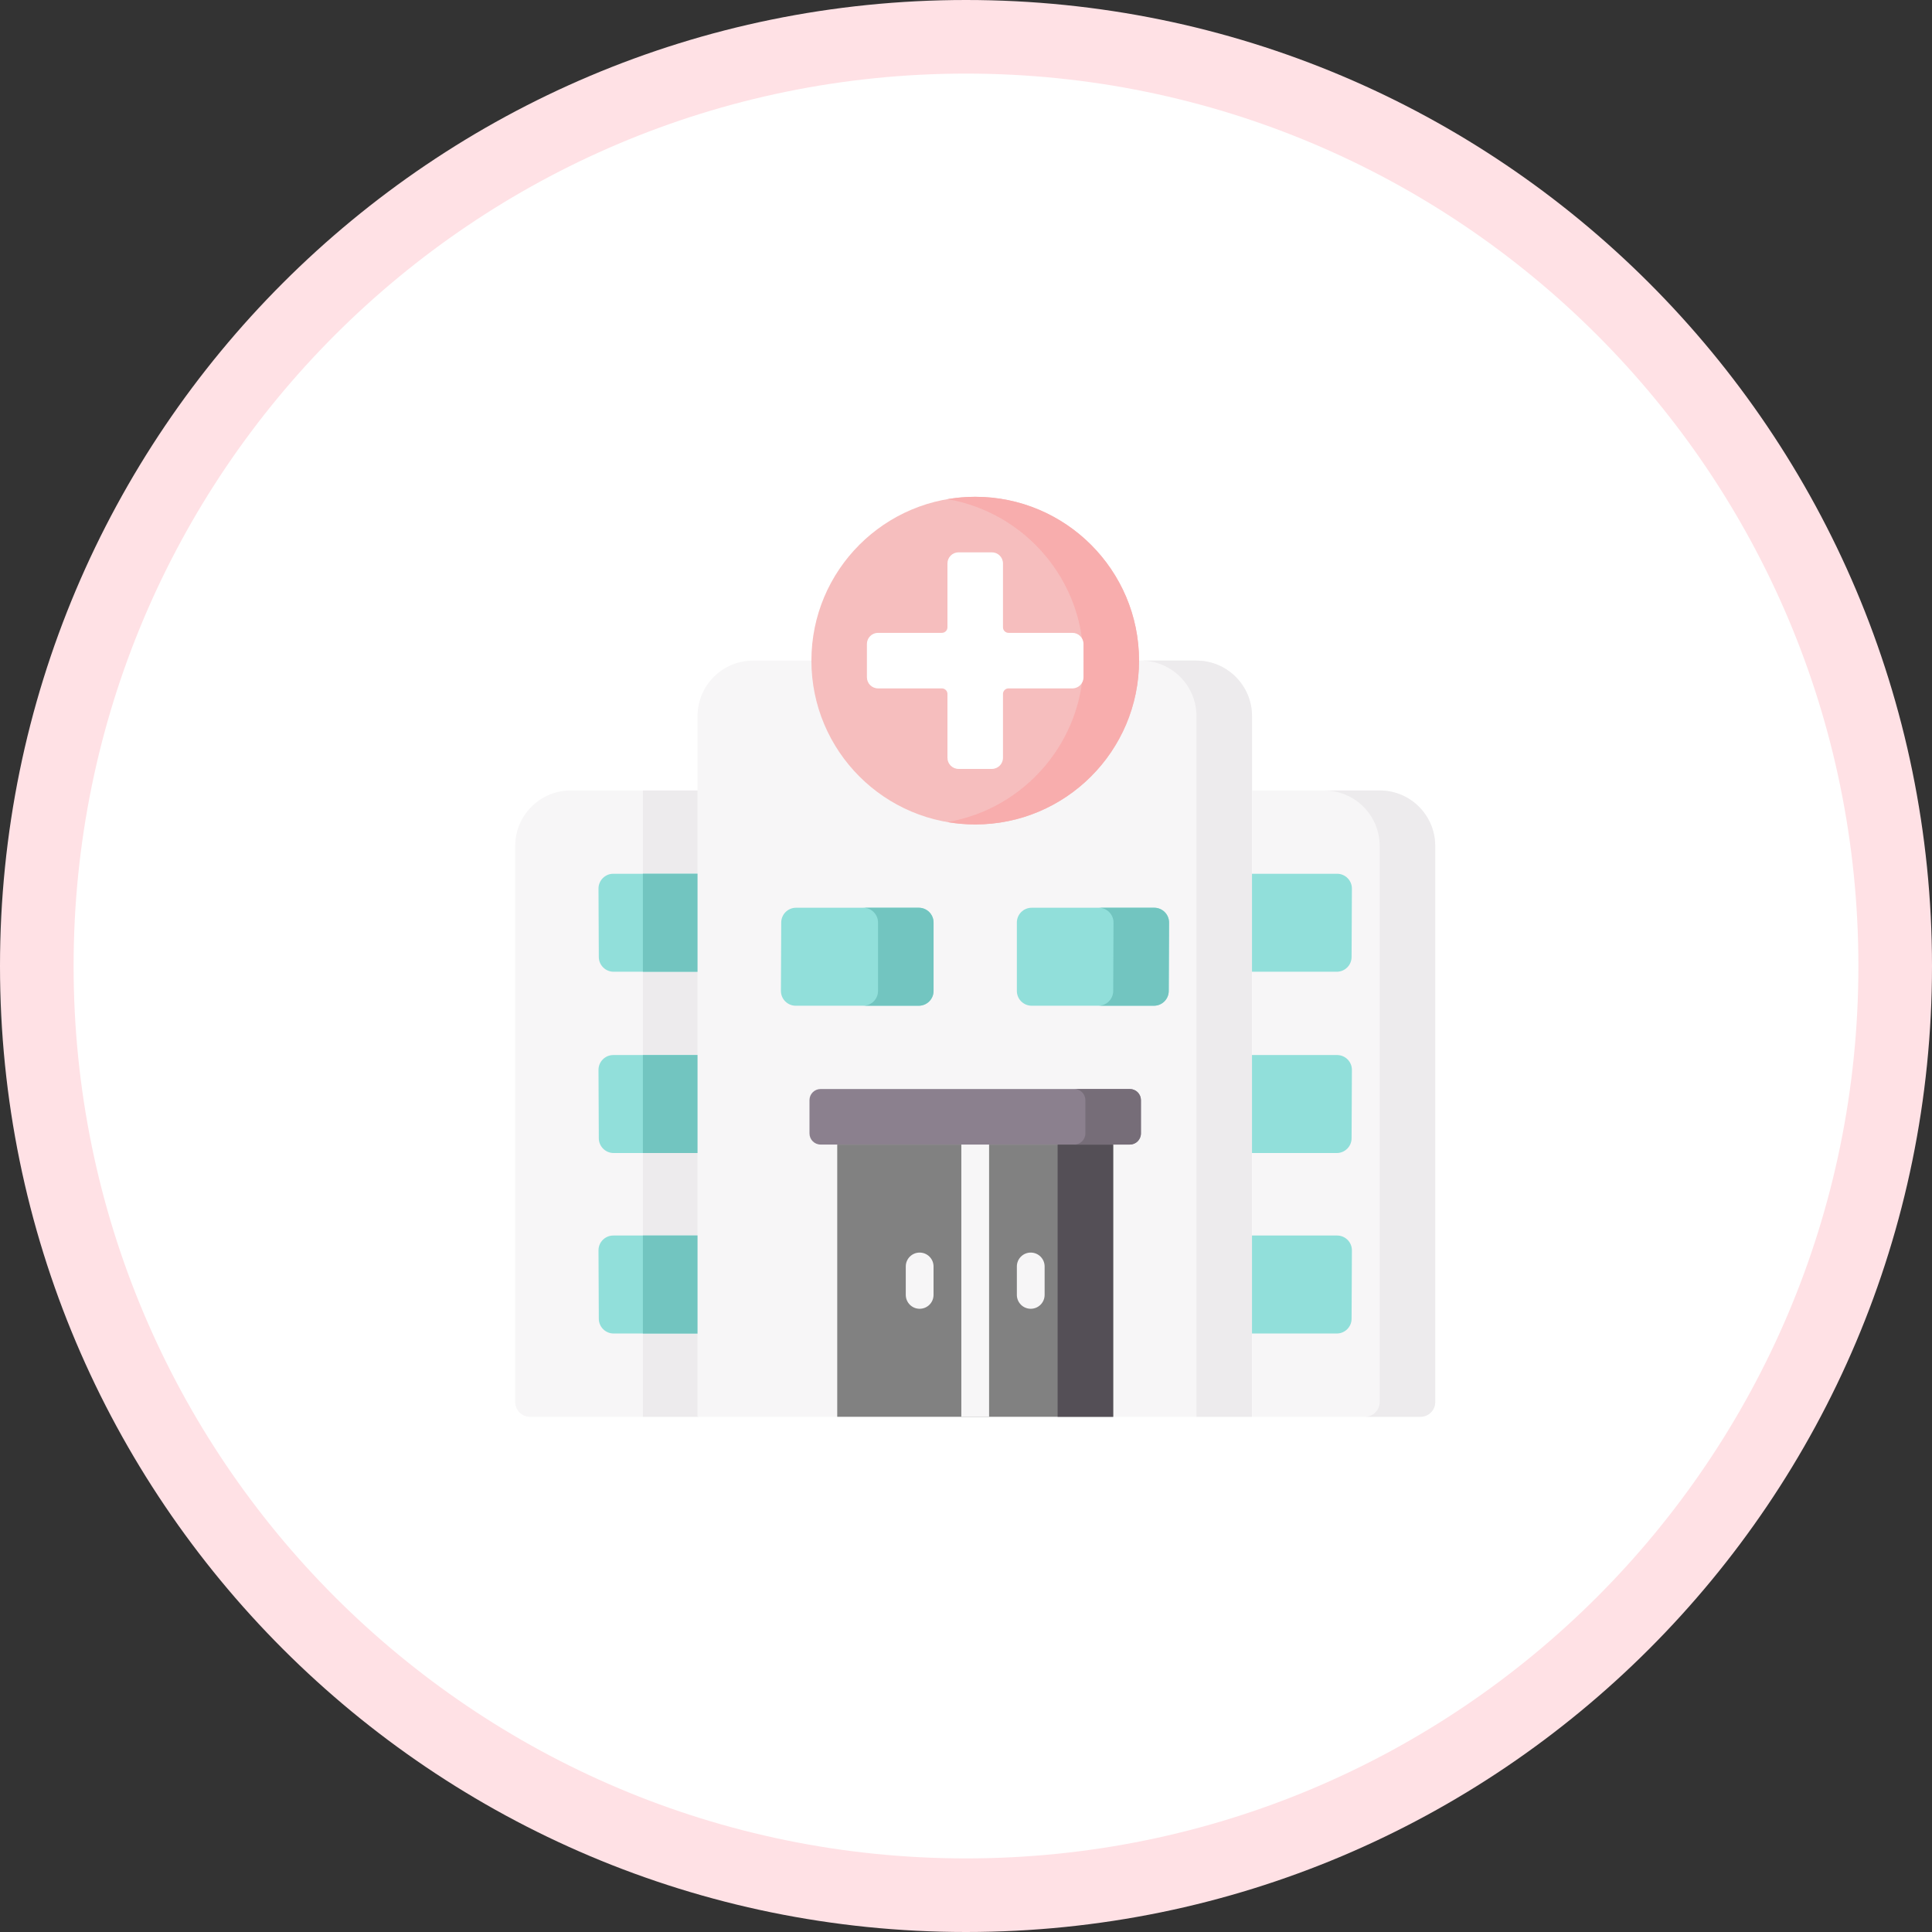 <svg width="105" height="105" viewBox="0 0 105 105" fill="none" xmlns="http://www.w3.org/2000/svg">
<rect x="0" y="0" width="105" height="105" fill="#333333" stroke="none"/>
<path d="M52.5 105C81.495 105 105 81.495 105 52.5C105 23.505 81.495 0 52.5 0C23.505 0 0 23.505 0 52.5C0 81.495 23.505 105 52.5 105Z" fill="#FFE1E5"/>
<path d="M52.5 101C79.286 101 101 79.286 101 52.5C101 25.714 79.286 4 52.5 4C25.714 4 4 25.714 4 52.5C4 79.286 25.714 101 52.5 101Z" fill="white"/>
<g clip-path="url(#clip0)">
<path d="M28.805 77H37.957V42.96H31.018C29.351 42.96 28 44.311 28 45.978V76.195C28 76.64 28.36 77 28.805 77Z" fill="#F7F6F7"/>
<path d="M34.94 42.96H37.958V77H34.94V42.96Z" fill="#EDEBED"/>
<path d="M37.957 47.487H33.332C32.886 47.487 32.525 47.85 32.527 48.296L32.544 52.011C32.546 52.454 32.906 52.812 33.349 52.812H37.958V47.487H37.957Z" fill="#91DFDA"/>
<path d="M37.957 57.339H33.332C32.886 57.339 32.525 57.702 32.527 58.148L32.544 61.863C32.546 62.306 32.906 62.664 33.349 62.664H37.958V57.339H37.957Z" fill="#91DFDA"/>
<path d="M34.94 47.487H37.958V52.812H34.94V47.487Z" fill="#72C5C0"/>
<path d="M34.94 57.34H37.958V62.664H34.94V57.34Z" fill="#72C5C0"/>
<path d="M37.957 67.148H33.332C32.886 67.148 32.525 67.51 32.527 67.956L32.544 71.672C32.546 72.115 32.906 72.473 33.349 72.473H37.958V67.148H37.957Z" fill="#91DFDA"/>
<path d="M34.94 67.148H37.958V72.473H34.94V67.148Z" fill="#72C5C0"/>
<path d="M68.043 77H60.498L53.001 75.491L45.503 77H37.91V38.922C37.91 37.255 39.261 35.903 40.928 35.903H65.025C66.692 35.903 68.043 37.255 68.043 38.922V77Z" fill="#F7F6F7"/>
<path d="M65.026 35.903H62.008C63.675 35.903 65.026 37.255 65.026 38.922V77H68.044V38.922C68.044 37.255 66.693 35.903 65.026 35.903Z" fill="#EDEBED"/>
<path d="M53.001 44.807C57.918 44.807 61.904 40.821 61.904 35.903C61.904 30.986 57.918 27 53.001 27C48.084 27 44.098 30.986 44.098 35.903C44.098 40.821 48.084 44.807 53.001 44.807Z" fill="#F6BEBE"/>
<path d="M53.001 27C52.487 27 51.983 27.044 51.492 27.128C55.685 27.848 58.886 31.508 58.886 35.903C58.886 40.298 55.685 43.959 51.492 44.678C51.983 44.762 52.487 44.807 53.001 44.807C57.911 44.807 61.905 40.813 61.905 35.903C61.905 30.994 57.911 27 53.001 27Z" fill="#F8ADAD"/>
<path d="M58.282 34.394H54.811C54.645 34.394 54.51 34.259 54.51 34.093V30.622C54.51 30.288 54.239 30.018 53.906 30.018H52.095C51.762 30.018 51.492 30.288 51.492 30.622V34.093C51.492 34.259 51.356 34.394 51.19 34.394H47.719C47.385 34.394 47.115 34.665 47.115 34.998V36.809C47.115 37.142 47.385 37.413 47.719 37.413H51.19C51.356 37.413 51.492 37.548 51.492 37.714V41.185C51.492 41.519 51.762 41.789 52.095 41.789H53.906C54.239 41.789 54.51 41.519 54.51 41.185V37.714C54.51 37.548 54.645 37.413 54.811 37.413H58.282C58.616 37.413 58.886 37.142 58.886 36.809V34.998C58.886 34.665 58.615 34.394 58.282 34.394Z" fill="white"/>
<path d="M45.502 62.204H60.497V77H45.502V62.204Z" fill="#818181"/>
<path d="M57.48 62.204H60.498V77H57.48V62.204Z" fill="#544F56"/>
<path d="M52.246 77V62.204C52.246 61.787 52.584 61.449 53.001 61.449C53.417 61.449 53.755 61.787 53.755 62.204V77H52.246Z" fill="#F7F6F7"/>
<path d="M56.018 71.129C55.602 71.129 55.264 70.791 55.264 70.374V68.83C55.264 68.413 55.602 68.075 56.018 68.075C56.435 68.075 56.773 68.413 56.773 68.83V70.374C56.773 70.791 56.435 71.129 56.018 71.129Z" fill="#F7F6F7"/>
<path d="M49.981 71.129C49.564 71.129 49.227 70.791 49.227 70.374V68.83C49.227 68.413 49.564 68.075 49.981 68.075C50.398 68.075 50.736 68.413 50.736 68.83V70.374C50.736 70.791 50.398 71.129 49.981 71.129Z" fill="#F7F6F7"/>
<path d="M49.933 54.659H43.246C42.8 54.659 42.439 54.296 42.441 53.85L42.458 50.135C42.46 49.692 42.82 49.334 43.263 49.334H49.933C50.377 49.334 50.737 49.694 50.737 50.139V53.854C50.738 54.299 50.377 54.659 49.933 54.659Z" fill="#91DFDA"/>
<path d="M49.932 49.334H46.914C47.359 49.334 47.719 49.694 47.719 50.139V53.854C47.719 54.298 47.358 54.659 46.914 54.659H49.932C50.377 54.659 50.737 54.298 50.737 53.854V50.139C50.737 49.694 50.377 49.334 49.932 49.334Z" fill="#72C5C0"/>
<path d="M56.069 49.334H62.731C63.177 49.334 63.538 49.697 63.536 50.142L63.519 53.858C63.517 54.301 63.157 54.659 62.714 54.659H56.069C55.624 54.659 55.264 54.299 55.264 53.854V50.139C55.264 49.694 55.624 49.334 56.069 49.334Z" fill="#91DFDA"/>
<path d="M62.73 49.334H59.712C60.158 49.334 60.519 49.697 60.517 50.142L60.5 53.858C60.498 54.301 60.138 54.659 59.695 54.659H62.713C63.156 54.659 63.516 54.301 63.518 53.858L63.535 50.142C63.537 49.697 63.176 49.334 62.73 49.334Z" fill="#72C5C0"/>
<path d="M77.195 77H68.043V42.96H74.982C76.649 42.96 78 44.311 78 45.978V76.195C78 76.64 77.64 77 77.195 77Z" fill="#F7F6F7"/>
<path d="M74.983 42.96H71.965C73.632 42.96 74.983 44.311 74.983 45.978V76.195C74.983 76.64 74.623 77 74.178 77H77.196C77.641 77 78.001 76.64 78.001 76.195V45.978C78.001 44.311 76.65 42.96 74.983 42.96Z" fill="#EDEBED"/>
<path d="M68.043 47.487H72.668C73.114 47.487 73.475 47.85 73.473 48.296L73.456 52.011C73.454 52.454 73.094 52.812 72.651 52.812H68.043" fill="#91DFDA"/>
<path d="M68.043 57.339H72.668C73.114 57.339 73.475 57.702 73.473 58.148L73.456 61.863C73.454 62.306 73.094 62.664 72.651 62.664H68.043V57.339Z" fill="#91DFDA"/>
<path d="M68.043 67.148H72.668C73.114 67.148 73.475 67.51 73.473 67.956L73.456 71.672C73.454 72.115 73.094 72.473 72.651 72.473H68.043V67.148Z" fill="#91DFDA"/>
<path d="M61.403 59.186H44.598C44.264 59.186 43.994 59.456 43.994 59.789V61.6C43.994 61.934 44.264 62.204 44.598 62.204H61.404C61.737 62.204 62.007 61.934 62.007 61.6V59.789C62.007 59.456 61.737 59.186 61.403 59.186Z" fill="#8B808E"/>
<path d="M61.403 59.186H58.385C58.718 59.186 58.988 59.456 58.988 59.789V61.6C58.988 61.934 58.718 62.204 58.385 62.204H61.403C61.736 62.204 62.006 61.934 62.006 61.6V59.789C62.007 59.456 61.736 59.186 61.403 59.186Z" fill="#766D78"/>
</g>
<defs>
<clipPath id="clip0">
<rect width="50" height="50" fill="white" transform="translate(28 27)"/>
</clipPath>
</defs>
</svg>
